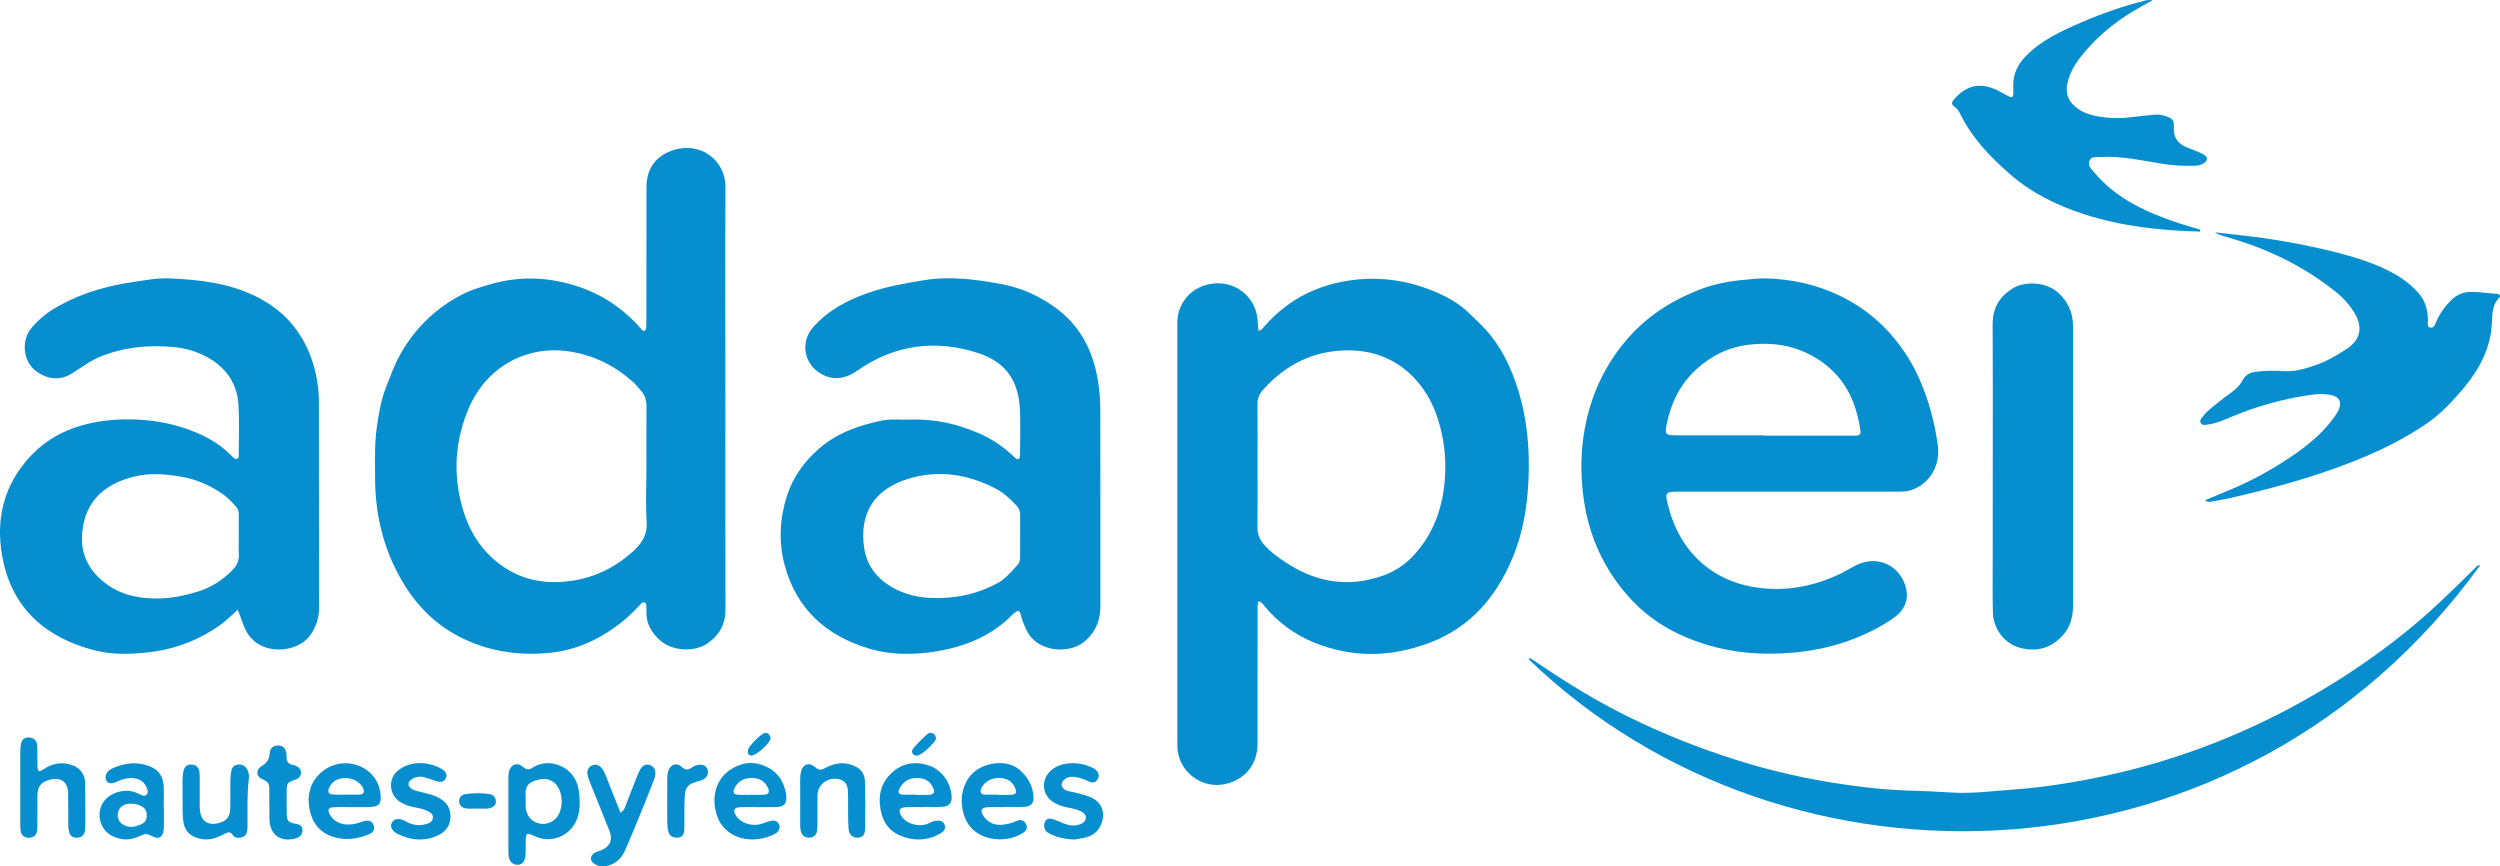 <?xml version="1.0" encoding="UTF-8"?> <svg xmlns="http://www.w3.org/2000/svg" id="Calque_1" viewBox="0 0 2929.36 1015.25"><defs><style>.cls-1{fill:#068ecf;}</style></defs><path class="cls-1" d="M1474.87,704.36c-1.87,4.23-1.27,8.24-1.27,12.11,0,51.62,0,103.24-.06,154.86-.06,25.31-16,43.89-40.77,47.88-26.58,4.3-51.8-16.07-53.14-43-.14-2.66-.08-5.33-.08-8V383.65c0-5-.23-10,.85-14.93,5-22.91,24.84-37.71,49.2-36.69,22.55,.98,41.05,18.17,43.69,40.58,.62,4.88,.83,9.81,1.23,14.86,4-.26,5.35-3.18,7.22-5.31,28.12-32,63.58-49.54,105.73-54.33,32.53-3.7,63.83,1.33,93.73,13.9,15,6.3,29.36,14.29,41.09,26.07,6.11,6.13,12.63,11.87,18.43,18.27,19,20.92,30.56,46,38.69,72.57,9.91,32.47,12.88,66,11.74,99.73-1.12,33.13-6.27,65.78-19.3,96.46-19.21,45.24-49.25,80.37-96.61,98.26-45.52,17.2-91.1,18.15-136.29-.58-22.3-9.18-41.99-23.74-57.29-42.38-1.66-1.97-2.9-4.45-6.79-5.77Zm-1.32-157.46c0,23.64,.21,47.29-.13,70.92-.19,7,2.21,13.83,6.75,19.17,6.8,8.49,15.46,14.66,24.25,20.64,36.15,24.6,74.9,31.72,116.74,16.61,12.93-4.64,24.59-12.24,34.06-22.19,24.68-26,35.8-58,37.94-93.26,1.24-19.29-.55-38.65-5.3-57.38-5.75-22.54-15.39-42.58-31.45-59.22-21-21.78-47.63-31.81-77.28-31.67-40.15,.19-73.37,16.87-99.83,47-4,4.52-6.1,10.42-5.84,16.45,.24,24.32,.09,48.63,.09,72.93Z"></path><path class="cls-1" d="M849.95,466.99c0,82.25-.15,164.5,.12,246.75,.06,18.06-7.28,31-22.18,40.83-14.5,9.59-40.19,8.46-54.17-4-10.15-9-16.73-19.76-16.27-33.87,.07-1.33,.05-2.67-.06-4-.28-2.5,.87-5.9-2.43-6.88-2.49-.74-4.12,1.82-5.63,3.5-15.24,16.81-33.48,30.63-53.78,40.76-17.64,8.81-36.86,14.02-56.54,15.33-35.22,2.64-69-3-100.71-19.35-29-14.9-50.69-37.18-67.06-65.07-22.13-37.72-31.83-78.65-31.72-122.11,.05-19.62-.78-39.28,2.08-58.82,2.27-15.49,4.75-30.93,10.48-45.58,5.27-13.63,10.17-27.41,17.47-40.21,17.73-31,42.49-54.51,74.29-70.37,9.45-4.72,19.9-7.61,30.1-10.62,33.17-9.78,66.21-9,99.3,1.16,30.81,9.43,56.49,26.38,77.63,50.48,1.07,1.22,2,3.11,3.86,2.71,2.47-.52,2.44-2.87,2.53-4.81,.15-3,.13-6,.13-9,0-51.62,.03-103.23,.1-154.84,.06-20.34,10-35.24,29-42.22,33.67-12.38,63.79,10.87,63.58,42.47-.52,82.62-.11,165.18-.12,247.76Zm-92.53,79.94c0-23.3-.18-46.61,.11-69.91,.09-7.76-1.66-14.4-7.1-20-3-3.11-5.52-6.73-8.74-9.57-22-19.39-47-31.88-76.49-35.89-49.27-6.7-95.58,18.73-116.13,67.2-14.1,33.23-17.75,67.5-10.57,102.58,6.85,33.51,21.74,62.51,51.05,82.58,24.83,17,52.2,20.89,81,16.54,26.64-4,50.08-15.54,70.21-33.5,10.45-9.31,17.91-19.45,16.94-35.14-1.27-21.55-.28-43.25-.28-64.89Z"></path><path class="cls-1" d="M2095.55,576.12h-130c-13.61,0-14.7,1.28-11.49,14.3,6.86,27.83,19.7,52.28,41.93,70.95,16.4,13.77,35.52,22.22,56.53,26.08,34.88,6.41,68.3,1,100.37-13.52,7.27-3.28,14.07-7.56,21.17-11.23,26-13.47,53.73,.2,59.62,27.9,2.65,12.48-2.21,24.29-13.38,32.4-13.85,10.05-29,17.78-44.74,24.19-32.14,13.12-65.78,18.45-100.49,18.76-34.17,.3-66.9-5.58-98.4-18.75-24-10-45.61-24-63.41-42.68-33.14-34.81-52.32-76.53-58.18-124.43-4.64-38-1.75-75.19,10.57-111.36,8.66-25.6,22.12-49.32,39.65-69.88,23.51-27.68,52.68-46.52,86.08-59.48,16.87-6.55,34.49-10,52.53-11.46,8.28-.68,16.47-1.95,24.85-1.73,30.73,.82,60.14,7.22,87.77,20.72,33.13,16.18,59.27,40.25,78.87,71.49,12.29,19.6,20.7,40.75,26.92,63,3.76,13.42,6.54,27.1,8.33,40.92,3.06,23.59-9.94,44.93-31.32,52-5.52,1.83-11.14,1.81-16.8,1.81h-126.98Zm-28.23-66v.38h105.82c6,0,7.45-1.17,6.72-6.87-.82-5.58-1.96-11.1-3.4-16.55-7.68-31.4-25.48-55.35-54-70.66-22.61-12.14-46.92-15.56-72.5-12.6-24.11,2.79-44.59,12.78-62.19,28.87-18.25,16.68-29.06,37.69-34.26,61.79-3.18,14.78-2.81,15.61,12,15.62,33.95,.05,67.9,.05,101.85,.02h-.04Z"></path><path class="cls-1" d="M1289.37,592.53c0,39.3-.08,78.59,0,117.89,.05,16.25-5.4,29.71-17.8,40.63-18.59,16.38-56.5,12.83-68.33-11.94-2.88-6-5.66-12-7.18-18.57-1.27-5.46-3-5.8-7.51-2.31-.77,.62-1.51,1.29-2.19,2-24.92,25.24-56,37.73-90.32,43.16-25.92,4.1-51.86,4.23-77.24-3.28-50.63-15-85.7-46.36-99.49-98.31-7.15-26.94-5.66-54.46,2.81-80.86,7-21.81,20.15-40.15,37.71-55.38,21.14-18.32,46.38-27.06,73-32.66,11.11-2.34,22.6-.81,33.91-1.22,27.83-1,54.24,4.89,79.7,15.77,14.1,6.06,27.09,14.42,38.43,24.75,1.72,1.56,3.29,3.32,5.12,4.75,2.39,1.86,4.39,1.56,5-1.74,.24-1.65,.33-3.33,.26-5,0-16.32,.6-32.66-.09-48.95-1.41-33.21-14.62-56.41-49.28-67.65-50-16.22-98-9.76-141.72,20.93-16,11.23-32.4,11.42-47,.11-15.23-11.78-18.03-33.67-6.25-48.9,.43-.55,.87-1.09,1.33-1.62,17.07-19.82,39.11-31.7,63.27-40.35,22.06-7.89,45-11.87,68-15.57,30.16-4.84,59.64-.81,89.21,4.56,23.74,4.31,45.13,14,64.42,28.09,26.56,19.34,41.56,46.21,48,78.05,2.74,13.38,4.12,27,4.14,40.66,.05,37.67,.08,75.33,.09,112.96Zm-94,35.14v-24c.2-4.03-1.24-7.97-4-10.92-7.34-7.8-15-15.2-24.59-20.18-32.65-17-67-22.41-102.52-11.56-40.18,12.3-57.46,40.62-51.76,80.62,3.63,25.52,20.4,42.06,43.61,51.75,17.84,7.45,36.62,8.24,55.87,6.78,19.96-1.54,39.36-7.31,56.91-16.93,9.64-5.2,16.23-13.6,23.46-21.35,2.7-2.89,3-6.55,3-10.28-.01-7.96-.02-15.94-.02-23.93h.04Z"></path><path class="cls-1" d="M278.43,714.5c-7.05,6.31-12.5,12.09-19,16.75-24.57,17.99-53.38,29.3-83.63,32.85-22,2.64-44,3.41-65.52-2.21-55.65-14.54-94.67-47.5-106.73-105.29-7.92-37.85-3.21-75.06,20.36-107.75,16-22.18,36.8-38.25,62.73-47.44,19.34-6.85,39.16-9.67,59.77-10,29.16-.42,57,4.31,83.84,15.56,14.53,6.1,27.83,14.26,39.23,25.3,.95,.92,1.87,1.89,2.85,2.8,1.45,1.34,2.9,3.35,5,2.79,2.92-.78,2.42-3.67,2.42-5.89,0-19.32,.87-38.69-.36-57.93-1.55-24.19-13.84-42.46-35.08-54.71-12.51-7.11-26.42-11.42-40.76-12.65-29.87-2.84-59.24,.12-87.29,11.72-7.73,3.19-14.63,7.92-21.63,12.42-3.36,2.16-6.62,4.47-10,6.62-15.2,9.65-31.13,6.51-43.59-3.57-14.21-11.49-16.15-35.3-4.2-49.59,8.66-10.17,19.09-18.69,30.78-25.15,27.63-15.73,57.66-24.17,88.85-28.76,14.13-2.08,28.22-4.79,42.68-4.16,35.13,1.53,69.77,5.61,101.71,21.61,31.17,15.6,52.79,40,64.3,73,5.66,16.38,8.53,33.6,8.52,50.93,.26,80.27,0,160.53,.21,240.8,0,11.53-3.45,21.35-9.69,30.84-14.72,22.41-60.17,26.28-76-4.42-3.82-7.38-5.65-15.52-9.77-24.47Zm1.37-86.45h0v-24c0-3.72-.43-7.37-3.1-10.25-4.74-5.12-9.32-10.46-15.1-14.46-14.92-10.32-31-17.71-49.14-20.75-18.55-3.12-37.14-4.8-55.47-.12-30.84,7.86-53.81,24.69-59.7,58.17-3.9,22.19,.83,42.35,17.15,58.82,21.32,21.53,48.13,27,77,25.57,13.66-.66,26.95-3.83,40-7.76,15.66-4.7,28.95-13.25,40.43-24.73,5.39-5.38,8.57-11.57,8-19.6-.46-6.9-.07-13.91-.07-20.89Z"></path><path class="cls-1" d="M2583.91,586.19c7.66-3.26,14.82-6.44,22.08-9.37,30.66-12.19,59.72-28.05,86.56-47.24,16.82-12.12,32.32-25.68,44.1-43,1.35-1.9,2.54-3.91,3.56-6,4.23-9.25,1-15.81-8.85-17.76-7.57-1.36-15.31-1.44-22.9-.25-33.01,4.63-65.27,13.63-95.91,26.76-8.29,3.52-16.59,7-25.61,8.15-2.91,.38-6.35,1.39-8.15-1.81s.93-5.69,2.65-8c5.28-7,12.68-11.72,19.26-17.3,4.06-3.44,8.41-6.54,12.75-9.64,5.75-4.1,10.81-8.69,14.23-15.09s8.68-9.32,16.1-10.09c10.57-1.22,21.23-1.45,31.85-.71,13.15,1.05,25.67-2.88,37.94-7.09,13-4.46,24.79-11.5,36.21-18.95,16.28-10.64,19.15-25.63,9-42.25-5.77-9.38-13.14-17.67-21.78-24.5-38.27-30.65-81.5-51.38-128.57-64.49-4.43-1.23-8.86-2.45-13-5.35,11,1.28,22,2.58,33,3.82,36.41,3.99,72.49,10.49,108,19.45,25.5,6.52,50.6,14.19,73.47,27.86,8.81,5.41,16.79,12.07,23.69,19.78,7.91,8.61,10.92,19.58,11.38,31.28,.13,3.37-1.73,8.54,2.83,9.49,4.16,.87,5.56-4.13,7-7.33,4.23-9.46,10.26-18,17.75-25.15,5.92-5.96,13.97-9.33,22.38-9.36,10.39-.19,20.55,1.75,30.86,2.25,2.88,.13,4.91,2.35,2.63,4.6-8.25,8.19-8.11,19-8.54,29-1.28,29.49-14.16,53.83-32.24,75.8-13.31,16.18-27.78,31.45-45.27,43.36-28,19-58.31,33.37-89.78,45.55-45.15,17.47-91.73,30-138.83,40.84-7.13,1.63-14.36,2.88-21.58,4.08-2.5,.4-5.2,1.32-8.27-1.34Z"></path><path class="cls-1" d="M2906.08,662.37c-278.83,385.86-811.3,402.57-1115,110,1.42-2.06,2.82-.75,4.09,.12,31.85,21.86,64.51,42.47,98.8,60.28,40.24,20.76,82.03,38.36,125,52.65,40.4,13.65,81.84,24.02,123.91,31,29.86,4.89,59.83,8.75,90.27,9.79,18.19,.62,36.53,1.26,54.78,2.46,15.52,1,31.29-.16,46.84-1.54,19.54-1.73,39.14-2.84,58.64-5.34,35.35-4.6,70.4-11.33,104.94-20.14,34.21-8.78,67.83-19.73,100.64-32.8,33.1-13.18,65.33-28.46,96.48-45.75,25.11-13.79,49.5-28.84,73.08-45.11,31.78-22,62.12-45.77,90.3-72.36,14.29-13.49,28.38-27.16,42.27-41,1.09-1.14,2.01-2.73,4.96-2.26Z"></path><path class="cls-1" d="M2334.99,545.56c0-55.28,.2-110.56-.11-165.85-.11-19.4,8.59-33,24.79-42.5,12.78-7.51,38-7.39,52.32,6.05,11,10.32,16.49,22.21,17,36.86,.09,2.33,.12,4.66,.12,7,0,106.9,.02,213.8,.06,320.71,0,12.74-2.25,24.63-10.45,34.63-13.52,16.48-31.19,22.1-51.85,16.58-18.17-4.85-31.28-22-31.74-41.63-.52-22.3-.17-44.62-.18-66.93,.01-34.97,.03-69.95,.04-104.92Z"></path><path class="cls-1" d="M2577.87,271.38c-46.21-1.27-91.86-6.08-136.26-20.5-32.06-10.42-61.7-25.09-87.08-47.37-22.58-19.83-43.32-41.4-57-68.72-1.79-3.59-3.63-7.22-7.08-9.5-4.08-2.69-4-5.23-.87-8.86,14.42-16.71,31.11-20.29,51-10.53,4.18,2,8.18,4.45,12.3,6.62,4.64,2.44,6,1.78,6.28-3.2,.17-3.65-.27-7.33-.15-11,.44-13.27,5.93-23.79,15.46-33.31,18.61-18.58,41.81-29.07,65.28-39.17,23.51-10.18,47.8-18.49,72.62-24.85,3.17-.98,6.53-1.23,9.81-.72-7.15,4.07-14.37,8-21.45,12.22-24,14.21-45.12,31.8-62.4,53.8-7.26,9.26-13.11,19.28-15.78,30.86-3,12.76,1.3,22.55,12.07,30.18,9.94,7.05,21.45,9,33,10.4,9.61,1.03,19.32,.91,28.9-.37,9.57-1.15,19.17-2.06,28.77-3,4-.31,8.02,.22,11.81,1.55,8.47,2.77,10.53,4.62,10.08,13.52-.65,12.81,5.85,19.76,16.91,24,5.91,2.26,11.92,4.38,17.49,7.31,6,3.19,5.76,7.65-.21,11.13-3.27,1.91-6.91,2.29-10.6,2.43-13.64,.38-27.29-.63-40.73-3-23-3.75-45.83-8.7-69.35-7.27-4.51,.28-10.06-1.18-12.35,4.19s1.82,9.32,5,13.16c26.19,31.44,61.68,47.53,99.35,60,8.45,2.79,17,5.17,25.56,7.73-.12,.74-.25,1.52-.38,2.27Z"></path><path class="cls-1" d="M595.71,954.01v-39.88c-.09-2.67,0-5.34,.28-8,1.41-10.06,9.44-13.9,17-7.38,4.34,3.74,7.23,3.28,11.25,.65,19.31-12.64,49.58-1.42,53.84,26.11,1.5,9.68,1.85,19.07-.26,28.65-5.11,23.19-29.6,35.63-51,25.77-10.17-4.68-10.69-4.33-10.86,7.1-.08,5.31,.19,10.66-.33,15.93-.7,7.13-4.28,10.59-9.73,10.35s-9.13-3.86-9.91-10.5c-.29-3.33-.38-6.66-.28-10v-38.8Zm20.22-16.08v7c.17,10.29,7,18.44,16.78,20.19,9.52,1.65,18.93-3.48,22.71-12.37,3.65-8.69,3.68-18.48,.08-27.2-3.9-9.71-13.2-14.52-23.38-12.32-14.46,3.12-17.16,9.66-16.22,19.75,.16,1.62,.03,3.29,.03,4.95h0Z"></path><path class="cls-1" d="M23.8,923.2v-41.91c-.09-3.32,.19-6.64,.83-9.9,1.21-5.21,4.43-7.47,9.25-7.27,5.31,.22,8.73,3.06,9.58,8.29,.27,2.32,.38,4.66,.32,7,.07,6-.09,12,.16,18,.3,7.14,1.47,7.67,7.36,3.77,10-6.63,20.73-8.67,32.29-5,10.09,3.21,16,10.76,16.19,21.33,.26,17,.17,33.93,.17,50.89,.02,2-.17,3.99-.58,5.94-1.11,5-4.55,7.09-9.42,7.22-4.6,.13-7.79-2.1-8.91-6.44-.75-3.23-1.11-6.54-1.06-9.86-.13-12,.12-24-.14-35.92-.29-13.13-8.76-19.2-21.37-15.7-10.91,3-14.52,7.73-14.61,19.32-.08,11,0,22-.07,32.93,.09,2.67-.04,5.35-.38,8-.85,4.94-3.93,7.44-8.92,7.74-5.31,.31-9.1-2.29-10.18-7.47-.44-2.62-.61-5.28-.51-7.94v-43.02Z"></path><path class="cls-1" d="M888.6,945.74c-7,0-14-.25-21,.06-7.72,.35-9.21,3.71-4.92,10.3,5.1,7.84,17.15,12.27,27.48,9.81,4.19-1,8.15-2.92,12.34-3.93s8.1-.65,10.25,3.83c1.82,3.8,.35,8.45-4.3,11-24.48,13.3-58.82,7.68-68.46-21.51-8.27-25.07,1.08-51.72,30.22-60,16.94-4.84,39,4.87,46.35,20.94,2.49,5.44,4.59,11.12,4.86,17.21,.36,8.27-2.53,11.55-10.86,12.19-3.65,.28-7.33,.11-11,.12s-7.32,0-11,0l.04-.02Zm-8.58-14.42v-.09c5.3,0,10.63,.37,15.88-.1,4.94-.44,6.09-3,4.11-7.62-3.52-8.13-10.12-12.07-19.94-11.9-9.26,.16-16.49,4.8-19.64,12.61-1.88,4.68-.78,6.63,4.69,7,4.94,.38,9.93,.1,14.9,.1h0Z"></path><path class="cls-1" d="M412.94,945.78c-7.33,0-14.67-.27-22,.09-6.26,.31-7.52,3.05-4.52,8.45,5.78,10.39,18.13,14.34,32.45,10.32,2.88-.8,5.63-2.17,8.55-2.72,5.64-1.09,9,.77,10.38,5.2,1.41,4.58-.14,8.22-5.22,10.33-13.91,5.79-28.19,7.72-42.84,2.93-16-5.23-24.35-17.34-27.2-32.95-2.99-16.37,1.28-31.58,14.11-42.58,23.54-20.32,60.22-9.81,68,19,.44,1.61,.78,3.24,1,4.89,1.77,13.47-1.1,16.81-14.69,17-6,.1-12,0-18,0l-.02,.04Zm-6.81-14.76v.05c5.3,0,10.62,.28,15.9-.1,3.6-.26,5.22-2.57,3.89-6.32-2.6-7.3-11.48-12.92-20.64-13-9.71-.12-16.72,4.15-19.86,12.09-1.59,4-.5,6.74,3.82,7.18,5.58,.53,11.25,.1,16.89,.1h0Z"></path><path class="cls-1" d="M1177.89,945.77c-7,0-14-.28-21,.08s-8.62,4-4.74,9.88c5,7.6,12.05,11.3,21.17,10.71,5.99-.33,11.87-1.78,17.33-4.28,5.66-2.61,9.58-1,11.65,3.62,1.93,4.3,.69,7.63-4.36,10.69-21.57,13.07-54.5,7.84-65.67-14.76-12.47-25.25-4.21-62.53,33.45-67.22,10.13-1.26,20.89,.73,28.49,7.13,10,8.4,16.75,19.86,16.87,33.76,0,6-3.49,9.54-10.24,10-7.63,.5-15.31,.12-23,.12l.05,.27Zm-8.74-14.69v.27c5.33,0,10.68,.28,16-.08s6.33-2.46,4.55-7.27c-3.07-8.31-9.44-12.35-19.6-12.45-9.1-.09-17.86,5.44-20.61,13-1.33,3.65,0,6.17,3.71,6.44,5.28,.38,10.63,.09,15.95,.09Z"></path><path class="cls-1" d="M1082.46,945.75c-7,0-14-.24-21,.07-7.61,.33-9.23,3.81-5.24,10.36,5.4,8.88,19.32,13.18,30.22,9.32,3.43-1.22,6.49-3.5,10.25-3.79,4.13-.33,8.28-.25,10.06,4.41,1.72,4.5-.48,7.86-4.21,10.1-10.91,6.7-23.96,8.98-36.5,6.38-16.31-3.21-28.57-12.19-32.94-28.42-4.5-16.73-3.07-33.41,9.83-46.68s28.43-16.23,45.8-10.41c14.4,4.83,25.18,19.51,26.34,35.78,.56,7.82-2.65,12-10.68,12.55-7.29,.5-14.64,.11-22,.11l.07,.22Zm-9.3-14.64v.31c4.66,0,9.32,.17,14,0,7.9-.35,9.18-2.93,5.36-10-4.4-8.21-11.68-10.13-20.24-9.72-9,.42-14.77,5.48-18.66,13-1.75,3.38-.15,6.13,3.63,6.41,5.3,.29,10.59,0,15.91,0Z"></path><path class="cls-1" d="M191.99,946.06c0,8,.28,16-.06,23.92-.5,11.31-5.69,14.55-15.43,9-5.08-2.9-8.76-1.32-13,.74-10.94,5.36-21.8,5.09-32.57-.49-15.09-7.82-19.1-29.05-7.92-41.84,8.29-9.47,23.59-13.39,35.42-9,1.56,.57,3,1.35,4.6,1.91,3,1.07,6.18,4.07,9,.48,2.35-3,.45-6.46-1-9.4-2.81-5.89-7.78-8.84-14.21-9.51-6.82-.71-13.05,.84-19.24,3.82-7,3.36-11.44,2.51-13.19-1.47-1.94-4.43,.45-10.6,6-13.26,15.37-7.31,31.22-9.22,47.19-2.07,9.42,4.22,13.73,12.33,14.2,22.31,.38,8.29,.07,16.61,.07,24.91l.14-.05Zm-20.16,9.57c.35-5.16-1.74-8.87-6.52-11.21-5.4-2.77-11.62-3.48-17.5-2-5.41,1.17-9.39,5.77-9.78,11.29-.62,5.67,1.9,10.27,7.21,13.07,7.29,3.85,14.2,1.94,21-1.41,4.08-1.97,5.84-5.25,5.59-9.74Z"></path><path class="cls-1" d="M727.06,952.33c4.85-3,5.51-7.15,6.93-10.75,4.65-11.76,9.1-23.6,13.86-35.31,3.75-9.23,8.49-12.12,14.61-9.46,5.28,2.3,7.14,8.43,4,16.64-6.82,17.69-14,35.23-21.22,52.79-4,9.85-8.34,19.6-12.48,29.41-4.14,9.81-10.92,16.49-21.55,19-4.91,1.2-10.1,.4-14.43-2.22-5.64-3.22-5.83-9.16-.39-12.81,2.16-1.45,4.84-2.14,7.33-3.07,10.8-4,14.67-12.34,10.45-22.89-7.65-19.15-15.43-38.26-23.06-57.42-1.33-3.05-2.28-6.24-2.84-9.52-.6-4.34,1.35-7.83,5.39-9.78s7.74-.76,10.79,2.48c2.81,3,4.3,6.67,5.77,10.41,5.44,13.91,10.97,27.74,16.84,42.5Z"></path><path class="cls-1" d="M213.86,932.52c.5-9.29-.91-18.66,.88-27.88,1.29-6.65,4.43-9.11,10.06-8.71s8.31,3.41,9,9.95c.19,2.33,.26,4.66,.2,7v29.94c-.06,2.99,.12,5.98,.55,8.94,1.78,10.3,9.33,15.29,19.58,13.16,11.47-2.38,15.64-7.42,15.72-19.2,.07-10.64,0-21.29,.08-31.93,.05-3.32,.38-6.63,1-9.89,.78-4.2,2.88-7.39,7.67-7.95,4.78-.73,9.45,1.85,11.38,6.28,1.57,3.34,2.12,7.08,1.58,10.73-2.32,18.56-1.25,37.2-1.55,55.8,0,1-.05,2-.14,3-.35,4.26-1.8,7.89-6.27,9.25-4,1.24-8.32,1.27-10.83-2.6-2.82-4.35-5.77-3.36-9.31-1.53-2.93,1.56-5.93,2.97-9,4.23-7.8,3.2-16.51,3.33-24.4,.37-8.06-2.94-13.26-8.17-14.87-17.08-1.91-10.64-.82-21.27-1.33-31.88Z"></path><path class="cls-1" d="M937.62,939.62v-24.95c-.08-2.99,.11-5.98,.57-8.94,2-10.25,9.5-13.45,17.2-6.56,4.33,3.87,7.34,3,11.44,.8,9-4.8,18.44-7.33,28.8-4.43,12.06,3.38,17.72,9.49,18,21.91,.39,17.62,.28,35.26,.06,52.88-.1,8-2.79,11-8.48,11.15-6.24,.18-10.35-3.1-10.91-10.44-.73-9.59-.43-19.27-.56-28.91-.07-5.32,.16-10.66-.22-16-.61-8.45-4.9-12.65-13.17-13.53-12-1.27-22.26,7.48-22.48,19.53-.2,11.3,0,22.62-.08,33.93,.06,2.99-.19,5.97-.76,8.9-.9,4-3.81,6.11-7.89,6.46-4.36,.37-7.91-1-9.9-5.13-1.48-3.08-1.6-6.43-1.61-9.76v-26.91Z"></path><path class="cls-1" d="M492.26,983.67c-9.57,.19-18.37-2.75-26.86-6.76-1.79-.89-3.38-2.12-4.7-3.62-2.4-2.65-3.31-5.87-1.54-9.21s4.73-4.52,8.35-4.34c3.8,.19,7,2.14,10.2,3.84,7.2,3.8,14.6,4.07,22.27,1.89,3.78-1.08,6.81-3,7.22-7.25,.38-4-2.4-6-5.47-7.55-5.09-2.65-10.67-3.71-16.22-4.78-5.94-1.15-11.61-2.9-16.73-6.23-13-8.47-14.41-27-2.47-36.75,15.34-12.57,37.69-10.16,51.65-1.6,5.08,3.11,6.17,7,4.25,10.89s-5.08,4.86-11.22,3c-4.46-1.34-8.8-3.07-13.28-4.36-5.2-1.57-10.82-.73-15.33,2.3-5,3.23-4.93,8,0,11.18,3.11,2,6.78,2.68,10.33,3.6,7.08,1.84,14.34,3.13,20.9,6.59,9.3,4.91,14.62,12.05,14.21,23.15-.4,10.71-6.22,17.2-15.21,21.52-6.38,2.95-13.32,4.48-20.35,4.49Z"></path><path class="cls-1" d="M1259.11,983.7c-11.32-.4-20.32-2.54-28.82-6.65-4.19-2-7-5-6.75-10.08,.28-6.1,4.17-9.11,10-7.23,4.74,1.55,9.26,3.73,13.92,5.51,6.09,2.32,12.28,2.91,18.51,.46,3.29-1.29,5.9-3.4,6.31-7.06,.44-3.89-2.32-6.1-5.3-7.72-5-2.75-10.68-3.72-16.23-4.76-5.57-1.03-10.93-3-15.83-5.84-13.85-8-15.67-26.3-3.81-37.21,6.77-6.22,15.18-8.42,23.88-8.77,9.01-.39,17.97,1.57,26,5.69,1.78,.87,3.36,2.12,4.61,3.66,2.46,3.26,2.38,6.85,0,10.17-2.29,3.16-5.45,3.69-8.86,2.15-5.17-2.35-10.36-4.51-16-5.48-4.79-.82-9.34-.43-13.27,2.66-5.09,4-4.49,9.95,1.36,12.75,2.16,.86,4.42,1.46,6.72,1.81,7.81,1.7,15.62,3.49,23,6.67,12.82,5.55,17.09,18.76,11.7,31.53-6.46,15.19-19.81,15.89-31.14,17.74Z"></path><path class="cls-1" d="M315.55,942.05c0-6-.11-12,0-18,.13-5.28-1.82-8.39-7.08-10.49-8.69-3.46-9.36-11.45-1.27-16.34,5.8-3.5,8.31-7.78,8.81-14.39,.49-6.4,4-9.16,9.61-9.25,5.92-.09,9.15,3.09,10.08,10,.15,.99,.2,2,.15,3-.28,5.41,1.66,8.93,7.54,9.71,1.96,.36,3.82,1.15,5.44,2.31,2.94,1.8,4.4,5.27,3.62,8.63-.64,3.25-2.79,5-5.87,6.14-10.62,3.78-10.63,3.84-10.67,15,0,8.64-.19,17.29,.09,25.93,.23,7.37,1.85,9.35,9.18,10.72,4.95,.92,9.32,1.72,9.22,8.06-.09,5.16-3.09,8.19-9.58,9.72-16.43,3.88-28.3-4.93-29.08-21.8-.29-6.31-.05-12.63-.05-18.95h-.14Z"></path><path class="cls-1" d="M792.68,981.55c-4.85-.2-8.37-2.42-9.57-7.21-.79-3.22-1.21-6.52-1.25-9.83-.12-17.29-.1-34.58,0-51.86-.04-2.66,.23-5.31,.79-7.91,2.05-8.72,9.88-12,16.43-6,4.2,3.81,7.07,3.73,11.16,.87,2.69-2,5.87-3.23,9.21-3.56,4.4-.32,8,1.12,9.56,5.5,1.49,4.19,.21,7.87-3.23,10.69-2.38,1.95-5.32,2.58-8.23,3.36-11.59,3.12-14.67,6.54-15.31,18.81-.53,10.28-.21,20.6-.31,30.91,.09,3-.02,6.01-.33,9-.81,5.13-3.71,7.36-8.92,7.23Z"></path><path class="cls-1" d="M559.46,947.41c-4.3,0-8.64,.35-12.9-.09-5.35-.56-8.26-3.63-8.55-8.05s2.22-7.93,7.64-8.8c9.18-1.4,18.52-1.4,27.7,0,4.54,.44,7.93,4.36,7.72,8.91-.18,4.94-3.69,6.65-7.74,7.74-.96,.25-1.95,.39-2.94,.41h-10.93v-.12Z"></path><path class="cls-1" d="M1096.72,865.04c-.21,.61-.3,2.1-1.07,3-5,6.11-10.4,12-17.35,16-2.6,1.5-5.82,2.34-8.26-.27-2.61-2.8-1-5.81,1-8,4.78-5.45,9.89-10.61,15.3-15.44,4.21-3.59,9.96-1.03,10.38,4.71Z"></path><path class="cls-1" d="M902.86,865.06c0,5.4-17,20.64-22.68,20.29-2.1,.02-3.81-1.66-3.84-3.76-.2-2.35,.52-4.68,2-6.52,4.19-5.57,9.13-10.52,14.68-14.73,1.89-1.47,4.17-2.19,6.51-1,2.13,1.1,3.42,3.33,3.33,5.72Z"></path></svg> 